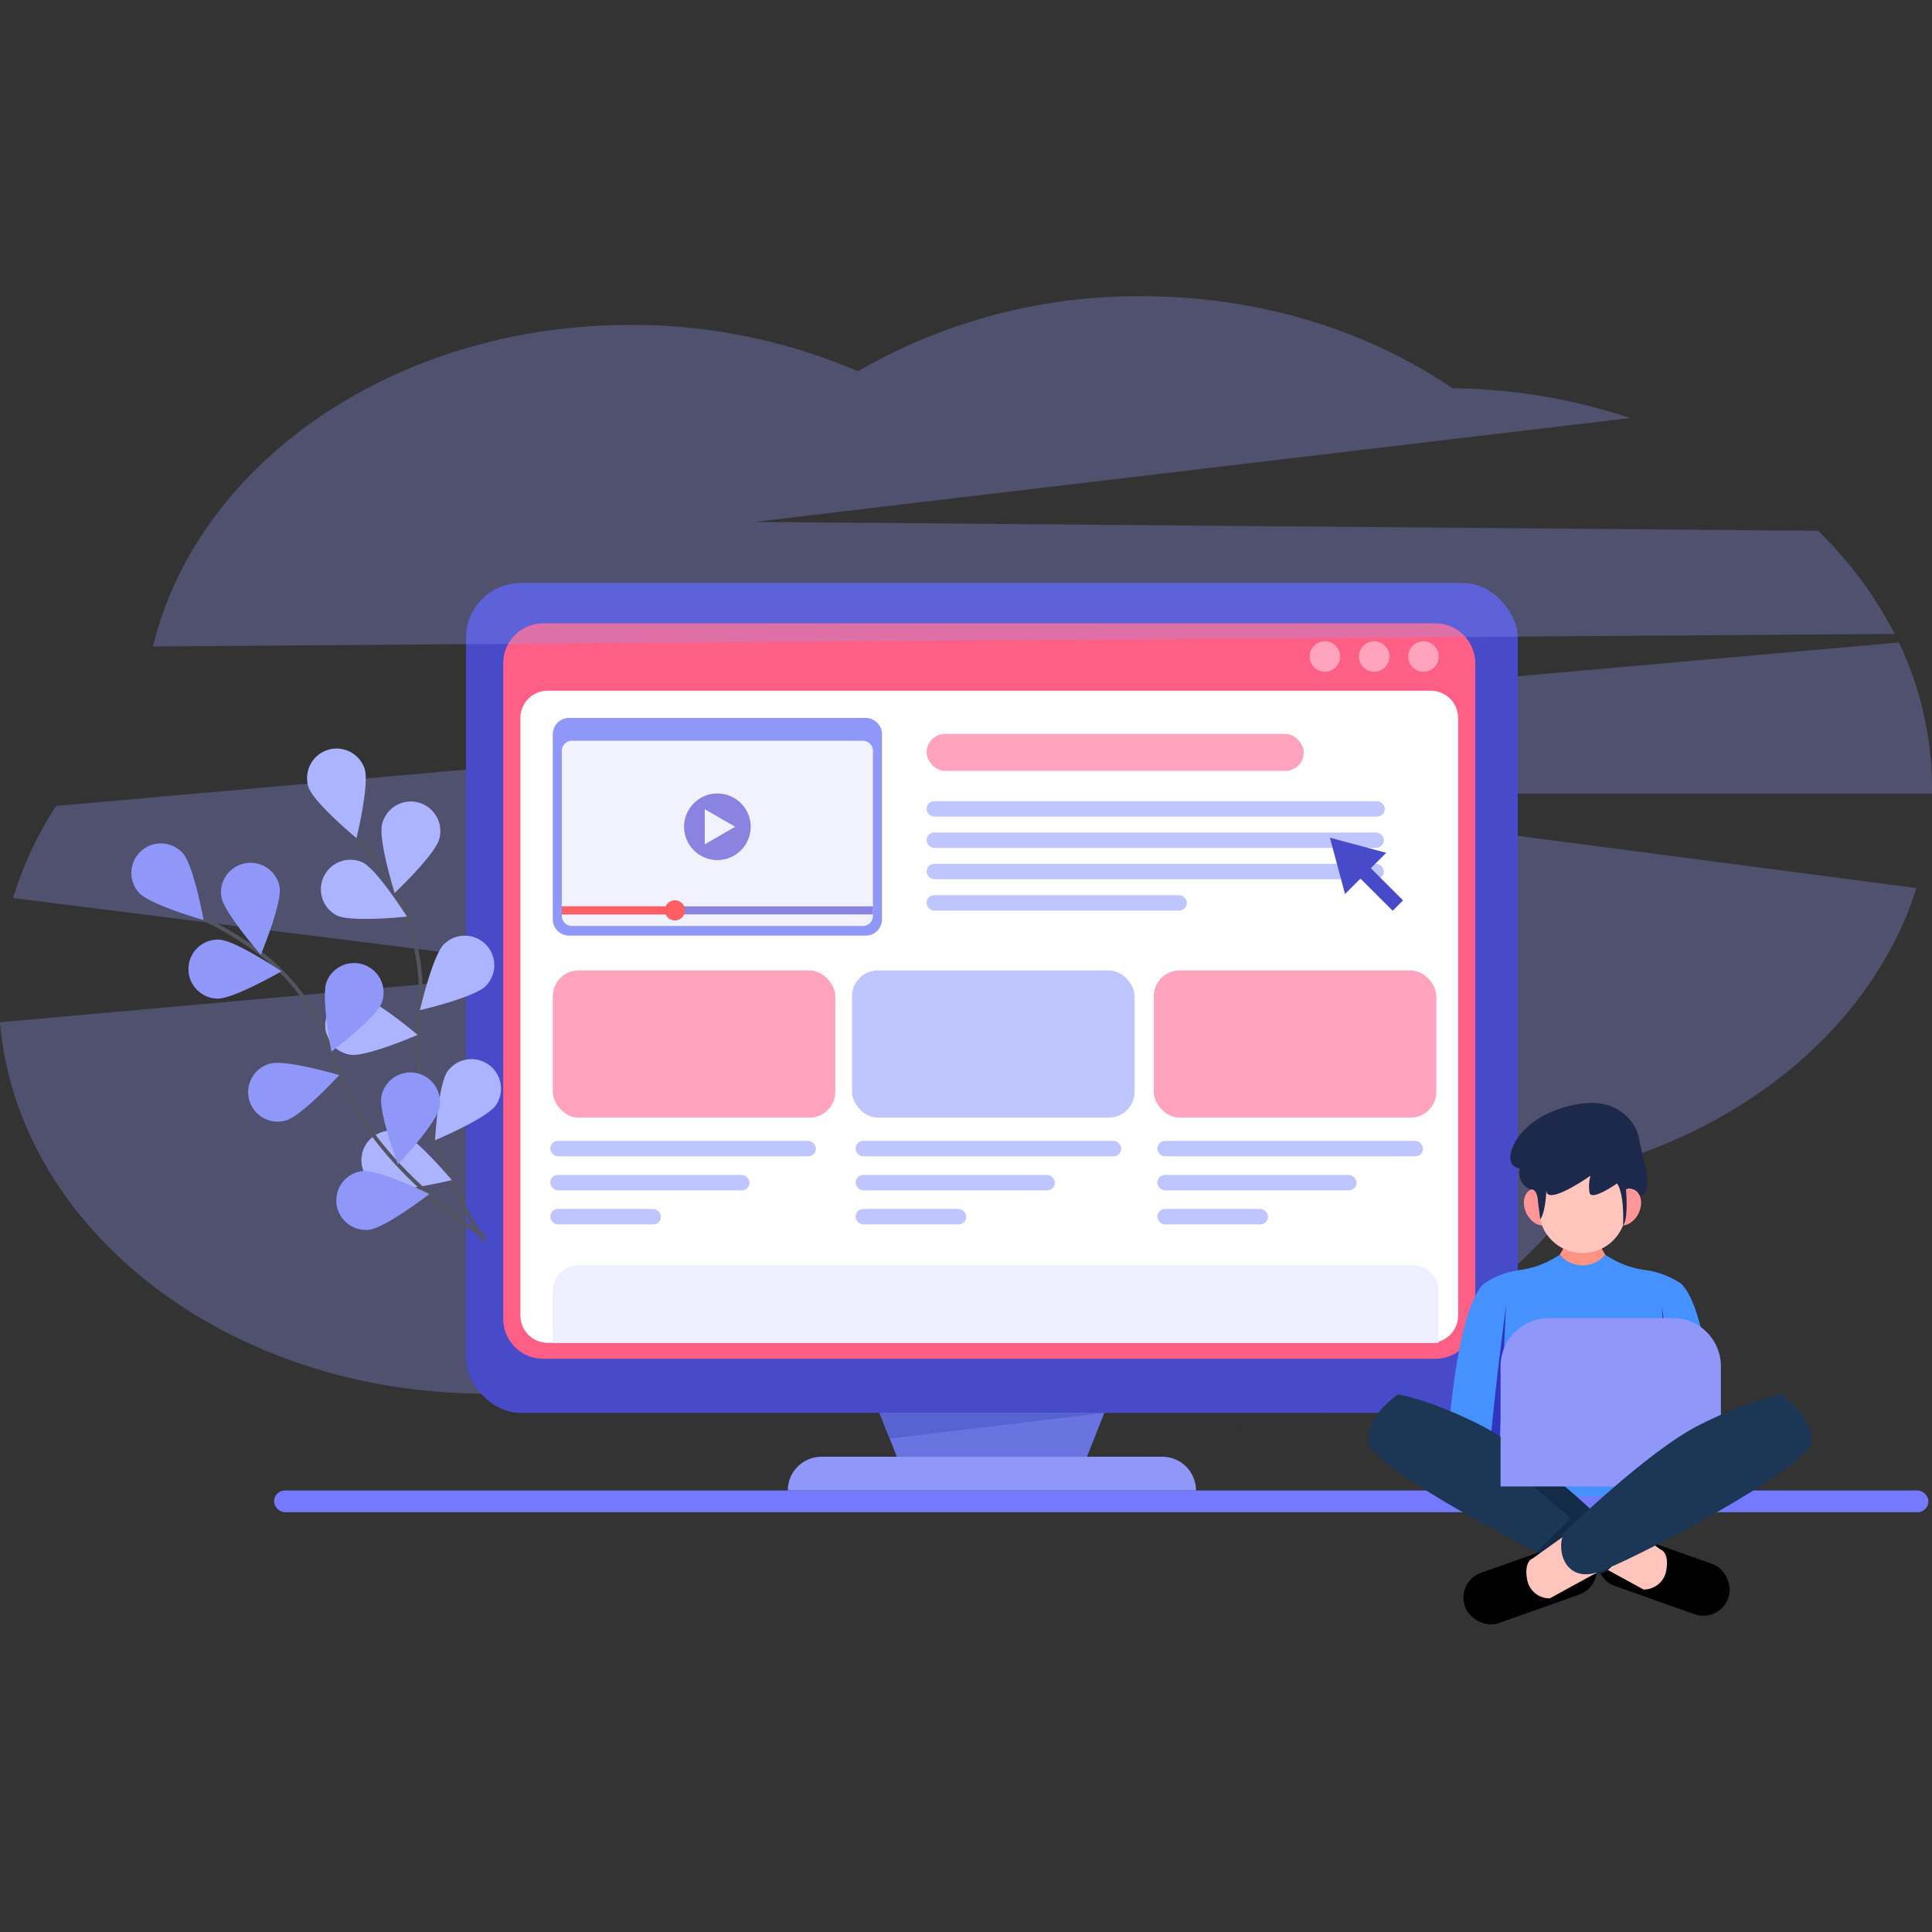 <svg xmlns="http://www.w3.org/2000/svg" xmlns:xlink="http://www.w3.org/1999/xlink" width="300" height="300" viewBox="0 0 300 300">
  <rect x="0" y="0" width="300" height="300" fill="#333333" stroke="none"/>
  <defs>
    <clipPath id="clip-Custom_Web_Development">
      <rect width="300" height="300"/>
    </clipPath>
  </defs>
  <g id="Custom_Web_Development" data-name="Custom Web Development" clip-path="url(#clip-Custom_Web_Development)">
    <g id="Group_5444" data-name="Group 5444" transform="translate(-631 -2138.892)">
      <path id="Shape" d="M300,76.294a52.22,52.22,0,0,0-5.145-22.528L8.724,79.146a55.6,55.6,0,0,0-6.7,14.3L90.627,104.6,0,112.74C2.727,144.958,35.424,170.4,75.366,170.4c20.106,0,38.374-6.449,51.911-16.962,13.58,10.712,32.015,17.294,52.346,17.294,30.151,0,56.177-14.5,68.3-35.473,24.314-6.518,43.2-22.888,49.665-43.362L185.53,77.222H300Z" transform="translate(631 2184.892)" fill="#8f98f8" opacity="0.3" style="isolation: isolate"/>
      <g id="Group_3640" data-name="Group 3640" transform="translate(636.555 2229.428)">
        <rect id="Rectangle_945" data-name="Rectangle 945" width="163.314" height="128.855" rx="8.494" transform="translate(66.81)" fill="#474bca"/>
        <g id="Group_3686" data-name="Group 3686" transform="translate(72.583 6.255)">
          <path id="Rectangle_988" data-name="Rectangle 988" d="M6.213,0H107.985A6.213,6.213,0,0,1,114.2,6.213V144.729a6.214,6.214,0,0,1-6.214,6.214H6.213A6.213,6.213,0,0,1,0,144.73V6.213A6.213,6.213,0,0,1,6.213,0Z" transform="translate(150.943 0) rotate(90)" fill="#ff5e85"/>
          <path id="Rectangle_989" data-name="Rectangle 989" d="M4.237,0h92.78a4.237,4.237,0,0,1,4.237,4.237V141.374a4.238,4.238,0,0,1-4.238,4.238H4.237A4.237,4.237,0,0,1,0,141.375V4.237A4.237,4.237,0,0,1,4.237,0Z" transform="translate(148.278 10.465) rotate(90)" fill="#fff"/>
          <path id="Rectangle_1000" data-name="Rectangle 1000" d="M4,0H133.555a4,4,0,0,1,4,4v8.033a0,0,0,0,1,0,0H0a0,0,0,0,1,0,0V4A4,4,0,0,1,4,0Z" transform="translate(7.696 99.699)" fill="#edefff"/>
          <g id="Group_3678" data-name="Group 3678" transform="translate(125.227 2.791)">
            <g id="Group_3594" data-name="Group 3594" transform="translate(0 0)">
              <path id="Path_4629" data-name="Path 4629" d="M566.292,209.6a2.364,2.364,0,1,1-2.364-2.364A2.363,2.363,0,0,1,566.292,209.6Z" transform="translate(-546.252 -207.239)" fill="#ffa3be"/>
              <path id="Path_4630" data-name="Path 4630" d="M557.383,209.6a2.363,2.363,0,1,1-2.364-2.364A2.363,2.363,0,0,1,557.383,209.6Z" transform="translate(-545 -207.239)" fill="#ffa3be"/>
              <path id="Path_4631" data-name="Path 4631" d="M548.474,209.6a2.363,2.363,0,1,1-2.363-2.364A2.363,2.363,0,0,1,548.474,209.6Z" transform="translate(-543.748 -207.239)" fill="#ffa3be"/>
            </g>
          </g>
          <rect id="Rectangle_991" data-name="Rectangle 991" width="58.578" height="5.742" rx="2.871" transform="translate(65.74 17.175)" fill="#ffa3be"/>
          <rect id="Rectangle_999" data-name="Rectangle 999" width="43.873" height="22.853" rx="4" transform="translate(7.696 53.901)" fill="#ffa3be"/>
          <rect id="Rectangle_992" data-name="Rectangle 992" width="71.148" height="2.397" rx="1.198" transform="translate(65.74 27.614)" fill="#bfc5ff"/>
          <rect id="Rectangle_993" data-name="Rectangle 993" width="71.006" height="2.397" rx="1.198" transform="translate(65.74 32.478)" fill="#bfc5ff"/>
          <g id="Group_3679" data-name="Group 3679" transform="translate(7.304 80.366)">
            <g id="Group_3599" data-name="Group 3599" transform="translate(0 0)">
              <rect id="Rectangle_903" data-name="Rectangle 903" width="41.255" height="2.397" rx="1.198" fill="#bfc5ff"/>
              <rect id="Rectangle_904" data-name="Rectangle 904" width="30.941" height="2.397" rx="1.198" transform="translate(0 5.286)" fill="#bfc5ff"/>
              <rect id="Rectangle_905" data-name="Rectangle 905" width="17.189" height="2.397" rx="1.198" transform="translate(0 10.571)" fill="#bfc5ff"/>
            </g>
          </g>
          <g id="Group_3673" data-name="Group 3673" transform="translate(54.714 80.366)">
            <g id="Group_3601" data-name="Group 3601" transform="translate(0 0)">
              <rect id="Rectangle_906" data-name="Rectangle 906" width="41.255" height="2.397" rx="1.198" fill="#bfc5ff"/>
              <rect id="Rectangle_907" data-name="Rectangle 907" width="30.941" height="2.397" rx="1.198" transform="translate(0 5.286)" fill="#bfc5ff"/>
              <rect id="Rectangle_908" data-name="Rectangle 908" width="17.189" height="2.397" rx="1.198" transform="translate(0 10.571)" fill="#bfc5ff"/>
            </g>
          </g>
          <g id="Group_3670" data-name="Group 3670" transform="translate(101.572 80.366)">
            <g id="Group_3603" data-name="Group 3603" transform="translate(0 0)">
              <rect id="Rectangle_909" data-name="Rectangle 909" width="41.255" height="2.397" rx="1.198" fill="#bfc5ff"/>
              <rect id="Rectangle_910" data-name="Rectangle 910" width="30.941" height="2.397" rx="1.198" transform="translate(0 5.286)" fill="#bfc5ff"/>
              <rect id="Rectangle_911" data-name="Rectangle 911" width="17.189" height="2.397" rx="1.198" transform="translate(0 10.571)" fill="#bfc5ff"/>
            </g>
          </g>
          <rect id="Rectangle_994" data-name="Rectangle 994" width="71.006" height="2.397" rx="1.198" transform="translate(65.74 37.342)" fill="#bfc5ff"/>
          <rect id="Rectangle_995" data-name="Rectangle 995" width="40.421" height="2.397" rx="1.198" transform="translate(65.74 42.206)" fill="#bfc5ff"/>
          <rect id="Rectangle_996" data-name="Rectangle 996" width="43.873" height="22.853" rx="4" transform="translate(54.162 53.901)" fill="#bfc5ff"/>
          <rect id="Rectangle_990" data-name="Rectangle 990" width="43.873" height="22.853" rx="4" transform="translate(101.02 53.901)" fill="#ffa3be"/>
          <path id="Path_4758" data-name="Path 4758" d="M555.154,247.065l-4.373-1.172-4.373-1.172,1.172,4.373,1.172,4.373,2.4-2.4,5,5,1.612-1.612-5-5Z" transform="translate(-418.035 -211.434)" fill="#474bca"/>
          <g id="Group_3685" data-name="Group 3685" transform="translate(7.696 14.686)">
            <g id="Group_3590" data-name="Group 3590" transform="translate(0 0)">
              <path id="Rectangle_892" data-name="Rectangle 892" d="M2.542,0H31.264a2.543,2.543,0,0,1,2.543,2.543V48.578a2.543,2.543,0,0,1-2.543,2.543H2.542A2.542,2.542,0,0,1,0,48.579V2.542A2.542,2.542,0,0,1,2.542,0Z" transform="translate(51.121 0) rotate(90)" fill="#8f98f8"/>
              <path id="Rectangle_893" data-name="Rectangle 893" d="M1.576,0H27.185a1.577,1.577,0,0,1,1.577,1.577V46.735a1.577,1.577,0,0,1-1.577,1.577H1.576A1.576,1.576,0,0,1,0,46.736V1.576A1.576,1.576,0,0,1,1.576,0Z" transform="translate(49.717 3.544) rotate(90)" fill="#f2f2ff"/>
            </g>
            <rect id="Rectangle_894" data-name="Rectangle 894" width="48.312" height="1.245" transform="translate(1.405 29.264)" fill="#8a84e0"/>
            <g id="Group_3591" data-name="Group 3591" transform="translate(1.405 28.325)">
              <rect id="Rectangle_895" data-name="Rectangle 895" width="17.563" height="1.245" transform="translate(0 0.939)" fill="#ff5e63"/>
              <path id="Path_4627" data-name="Path 4627" d="M355.967,356.112a1.562,1.562,0,1,1-1.562-1.562A1.562,1.562,0,0,1,355.967,356.112Z" transform="translate(-336.842 -354.55)" fill="#ff5e63"/>
            </g>
            <g id="Group_3592" data-name="Group 3592" transform="translate(18.243 9.586)">
              <circle id="Ellipse_56" data-name="Ellipse 56" cx="5.175" cy="5.175" r="5.175" transform="translate(0 7.318) rotate(-45)" fill="#8a84e0"/>
              <path id="Path_4628" data-name="Path 4628" d="M369.385,330.274l-2.356,1.36-2.356,1.36v-5.44l2.356,1.36Z" transform="translate(-359.314 -322.957)" fill="#f2f2ff"/>
            </g>
          </g>
        </g>
        <path id="Rectangle_964" data-name="Rectangle 964" d="M5.242,0h52.9a5.242,5.242,0,0,1,5.242,5.242v0a0,0,0,0,1,0,0H0a0,0,0,0,1,0,0v0A5.242,5.242,0,0,1,5.242,0Z" transform="translate(116.776 135.664)" fill="#8f98f8"/>
        <path id="Path_4677" data-name="Path 4677" d="M481.728,369.4H464.268l2.7,6.809h29.52l2.7-6.809Z" transform="translate(-333.261 -240.541)" fill="#6974e0"/>
        <path id="Path_4678" data-name="Path 4678" d="M499.189,369.4l-33.339,3.988-1.582-3.988Z" transform="translate(-333.261 -240.541)" fill="#5863d2"/>
        <rect id="Rectangle_965" data-name="Rectangle 965" width="256.891" height="3.374" rx="1.687" transform="translate(37 140.906)" fill="#7579ff"/>
      </g>
      <path id="Shape-2" data-name="Shape" d="M294.2,52.432a61.364,61.364,0,0,0-11.9-16.017L117.2,35.041,253.128,18.914a89.644,89.644,0,0,0-27.578-4.621C212.464,5.367,195.645,0,177.3,0a86.75,86.75,0,0,0-44.089,11.654,88.512,88.512,0,0,0-35.339-7.2c-36.683,0-67.248,21.461-74.106,49.923Z" transform="translate(631 2184.892)" fill="#8f98f8" opacity="0.3" style="isolation: isolate"/>
      <path id="Shape-3" data-name="Shape" d="M75.244,146.717s-12.271-17.691-10.186-34.388a32.6,32.6,0,0,0-3.93-20.251,54.922,54.922,0,0,0-5.771-8.208" transform="translate(631 2184.892)" fill="none" stroke="#535461" stroke-width="0.6"/>
      <g id="Group_5443" data-name="Group 5443">
        <path id="Shape-4" data-name="Shape" d="M56.607,73.341c.8,2.4-1.25,10.808-1.25,10.808S48.7,78.623,47.9,76.22a4.586,4.586,0,0,1,8.708-2.879Z" transform="translate(631 2184.892)" fill="#adb4ff"/>
        <path id="Shape-5" data-name="Shape" d="M68.209,84.268c-.637,2.449-6.927,8.394-6.927,8.394s-2.586-8.256-1.946-10.7a4.585,4.585,0,1,1,8.873,2.31Z" transform="translate(631 2184.892)" fill="#adb4ff"/>
        <path id="Shape-6" data-name="Shape" d="M75.427,107.111c-1.789,1.793-10.221,3.751-10.221,3.751s1.941-8.43,3.717-10.221a4.583,4.583,0,0,1,6.494,6.47Z" transform="translate(631 2184.892)" fill="#adb4ff"/>
        <path id="Shape-7" data-name="Shape" d="M76.991,125.636c-1.46,2.066-9.441,5.422-9.441,5.422s.486-8.638,1.946-10.7a4.585,4.585,0,0,1,7.495,5.282Z" transform="translate(631 2184.892)" fill="#adb4ff"/>
        <path id="Shape-8" data-name="Shape" d="M52.3,96.15c2.278,1.1,10.885.18,10.885.18s-4.609-7.321-6.9-8.428A4.582,4.582,0,0,0,52.3,96.15Z" transform="translate(631 2184.892)" fill="#adb4ff"/>
        <path id="Shape-9" data-name="Shape" d="M54.4,117.778c2.506.371,10.444-3.082,10.444-3.082s-6.592-5.611-9.093-5.983a4.582,4.582,0,1,0-1.348,9.065Z" transform="translate(631 2184.892)" fill="#adb4ff"/>
        <path id="Shape-10" data-name="Shape" d="M59.334,138.517c2.408.8,10.816-1.273,10.816-1.273s-5.549-6.632-7.965-7.428a4.583,4.583,0,1,0-2.862,8.707Z" transform="translate(631 2184.892)" fill="#adb4ff"/>
      </g>
      <path id="Shape-11" data-name="Shape" d="M75.175,146.006S56.782,134.8,51.913,118.683a32.624,32.624,0,0,0-11.8-16.922A54.83,54.83,0,0,0,31.5,96.6" transform="translate(631 2184.892)" fill="none" stroke="#535461" stroke-width="0.6"/>
      <g id="Group_5442" data-name="Group 5442">
        <path id="Shape-12" data-name="Shape" d="M28.378,86.473c1.7,1.872,3.239,10.385,3.239,10.385S23.288,94.5,21.587,92.63a4.583,4.583,0,1,1,6.791-6.157Z" transform="translate(631 2184.892)" fill="#8f98f8"/>
        <path id="Shape-13" data-name="Shape" d="M43.418,91.762c.409,2.5-2.921,10.481-2.921,10.481s-5.718-6.5-6.13-9a4.586,4.586,0,0,1,9.051-1.48Z" transform="translate(631 2184.892)" fill="#8f98f8"/>
        <path id="Shape-14" data-name="Shape" d="M59.281,109.719c-.911,2.364-7.824,7.568-7.824,7.568s-1.646-8.489-.738-10.855a4.586,4.586,0,0,1,8.562,3.287Z" transform="translate(631 2184.892)" fill="#8f98f8"/>
        <path id="Shape-15" data-name="Shape" d="M68.23,126.015c-.5,2.483-6.433,8.781-6.433,8.781s-3.058-8.094-2.562-10.574a4.586,4.586,0,0,1,9,1.793Z" transform="translate(631 2184.892)" fill="#8f98f8"/>
        <path id="Shape-16" data-name="Shape" d="M33.685,109.069c2.533.088,10.027-4.244,10.027-4.244S36.531,100,34,99.9a4.581,4.581,0,1,0-.313,9.157Z" transform="translate(631 2184.892)" fill="#8f98f8"/>
        <path id="Shape-17" data-name="Shape" d="M44.381,127.989c2.443-.674,8.3-7.046,8.3-7.046s-8.3-2.47-10.734-1.786a4.582,4.582,0,1,0,2.442,8.832Z" transform="translate(631 2184.892)" fill="#8f98f8"/>
        <path id="Shape-18" data-name="Shape" d="M57.3,144.953c2.522-.265,9.371-5.544,9.371-5.544s-7.765-3.826-10.285-3.574a4.582,4.582,0,1,0,.914,9.118Z" transform="translate(631 2184.892)" fill="#8f98f8"/>
      </g>
      <path id="Shape-19" data-name="Shape" d="M191.342,174.9a9.858,9.858,0,0,1,1.818,0C194.172,174.977,191.342,174.9,191.342,174.9Z" transform="translate(631 2184.892)" opacity="0.1" style="isolation: isolate"/>
      <path id="Shape-20" data-name="Shape" d="M191.342,175.81a9.858,9.858,0,0,1,1.818,0C194.172,175.9,191.342,175.81,191.342,175.81Z" transform="translate(631 2184.892)" opacity="0.1" style="isolation: isolate"/>
      <path id="Shape-21" data-name="Shape" d="M205.16,173.821a9.7,9.7,0,0,1,1.819,0C207.99,173.916,205.16,173.821,205.16,173.821Z" transform="translate(631 2184.892)" opacity="0.1" style="isolation: isolate"/>
      <path id="Shape-22" data-name="Shape" d="M205.471,174.553a9.858,9.858,0,0,1,1.818,0C208.3,174.646,205.471,174.553,205.471,174.553Z" transform="translate(631 2184.892)" opacity="0.1" style="isolation: isolate"/>
      <g id="Group_3652" data-name="Group 3652" transform="translate(843.422 2310.153)">
        <rect id="Rectangle_976" data-name="Rectangle 976" width="21.439" height="8.276" rx="4.08" transform="translate(54.565 80.763) rotate(-160.476)"/>
        <path id="Path_4725" data-name="Path 4725" d="M465.105,230.405l7.281,3.991a3.545,3.545,0,0,0,3.514-2.877c.554-2.926-.861-3.327-.861-3.327l-4.928-3.528Z" transform="translate(-429.601 -158.836)" fill="#ffc5bc"/>
        <rect id="Rectangle_977" data-name="Rectangle 977" width="21.439" height="8.276" rx="4.08" transform="translate(13.687 74.336) rotate(-19.523)"/>
        <path id="Path_4726" data-name="Path 4726" d="M465.333,177.184l-2.98-.823-2.981.823-.557.946,3.538,4.254,3.538-4.254Z" transform="translate(-429.044 -154.559)" fill="#ff9382"/>
        <path id="Path_4727" data-name="Path 4727" d="M475.94,182.808a13.141,13.141,0,0,0-5.728-2.147,14.463,14.463,0,0,1-6.065-2.359,4.631,4.631,0,0,1-7.076,0,14.471,14.471,0,0,1-6.065,2.359,13.141,13.141,0,0,0-5.728,2.147c-5.223,5.054-6.149,33.019-6.149,33.019h42.958S481.163,187.862,475.94,182.808Z" transform="translate(-427.301 -154.731)" fill="#4491ff"/>
        <g id="Group_3651" data-name="Group 3651" transform="translate(18.648 31.447)">
          <path id="Path_4728" data-name="Path 4728" d="M449.4,186.943s-3.37,24.933-2.7,29.65H448Z" transform="translate(-446.611 -186.943)" fill="#3034c0"/>
          <path id="Path_4729" data-name="Path 4729" d="M476.223,186.943s3.37,24.933,2.7,29.65h-1.3Z" transform="translate(-449.233 -186.943)" fill="#3034c0"/>
        </g>
        <path id="Path_4730" data-name="Path 4730" d="M464.671,223.662s-13.056-12.8-21.142-16.846S430.81,202.1,430.81,202.1s-5.054,3.369-4.633,7.412,28.976,19.037,33.525,20.3S465.85,226.611,464.671,223.662Z" transform="translate(-426.152 -156.838)" fill="#1c3755"/>
        <path id="Path_4731" data-name="Path 4731" d="M466.663,224.3s-10.054-9.859-17.982-15.006l-.032.013,1.942,4.976,9.008,7.658-5.208,5.27a58.157,58.157,0,0,0,7.3,3.237C466.242,231.712,467.842,227.248,466.663,224.3Z" transform="translate(-428.144 -157.475)" fill="#132b46"/>
        <path id="Rectangle_978" data-name="Rectangle 978" d="M7.5,0H26.709a7.5,7.5,0,0,1,7.5,7.5V26.154a0,0,0,0,1,0,0H0a0,0,0,0,1,0,0V7.5A7.5,7.5,0,0,1,7.5,0Z" transform="translate(20.59 33.402)" fill="#8f98f8"/>
        <path id="Path_4732" data-name="Path 4732" d="M464.054,231.912l-7.281,3.99a3.545,3.545,0,0,1-3.514-2.876c-.554-2.927.861-3.328.861-3.328l4.928-3.528Z" transform="translate(-428.541 -158.969)" fill="#ffc5bc"/>
        <path id="Path_4733" data-name="Path 4733" d="M459.426,223.662s13.056-12.8,21.142-16.846,12.719-4.717,12.719-4.717,5.054,3.369,4.633,7.412-28.976,19.037-33.525,20.3S458.246,226.611,459.426,223.662Z" transform="translate(-429.065 -156.838)" fill="#1c3755"/>
        <path id="Path_4734" data-name="Path 4734" d="M457.047,168.963c.7,1.5.379,3.124-.716,3.637s-2.55-.284-3.251-1.78-.379-3.124.716-3.637S456.347,167.467,457.047,168.963Z" transform="translate(-428.503 -153.732)" fill="#ff9697"/>
        <path id="Path_4735" data-name="Path 4735" d="M467.889,168.963c-.7,1.5-.379,3.124.715,3.637s2.551-.284,3.251-1.78.38-3.124-.715-3.637S468.589,167.467,467.889,168.963Z" transform="translate(-429.814 -153.732)" fill="#ff9697"/>
        <circle id="Ellipse_67" data-name="Ellipse 67" cx="6.749" cy="6.749" r="6.749" transform="translate(26.56 9.82)" fill="#ffc5bc"/>
        <path id="Path_4736" data-name="Path 4736" d="M466.986,164.932s-4.072,2.887-4.294,1.4a6,6,0,0,1,.159-2.59s-6.791,4.77-6.855,2.306c0,0-.126,3.443-.963,4.482l-.332-2.713s-.063-2.084-1.109-1.929a2.7,2.7,0,0,1-1.7-3.283s-2.4-.063-1.106-3.348,5.749-6.192,11.119-6.76,8.086,3.064,8.466,5.433,2.51,8.339.18,9.028a1.753,1.753,0,0,0-2.192-1.143s.417,4.74-.46,5.645C467.9,171.463,468.183,166.846,466.986,164.932Z" transform="translate(-428.299 -152.441)" fill="#1c294b"/>
      </g>
    </g>
  </g>
</svg>
